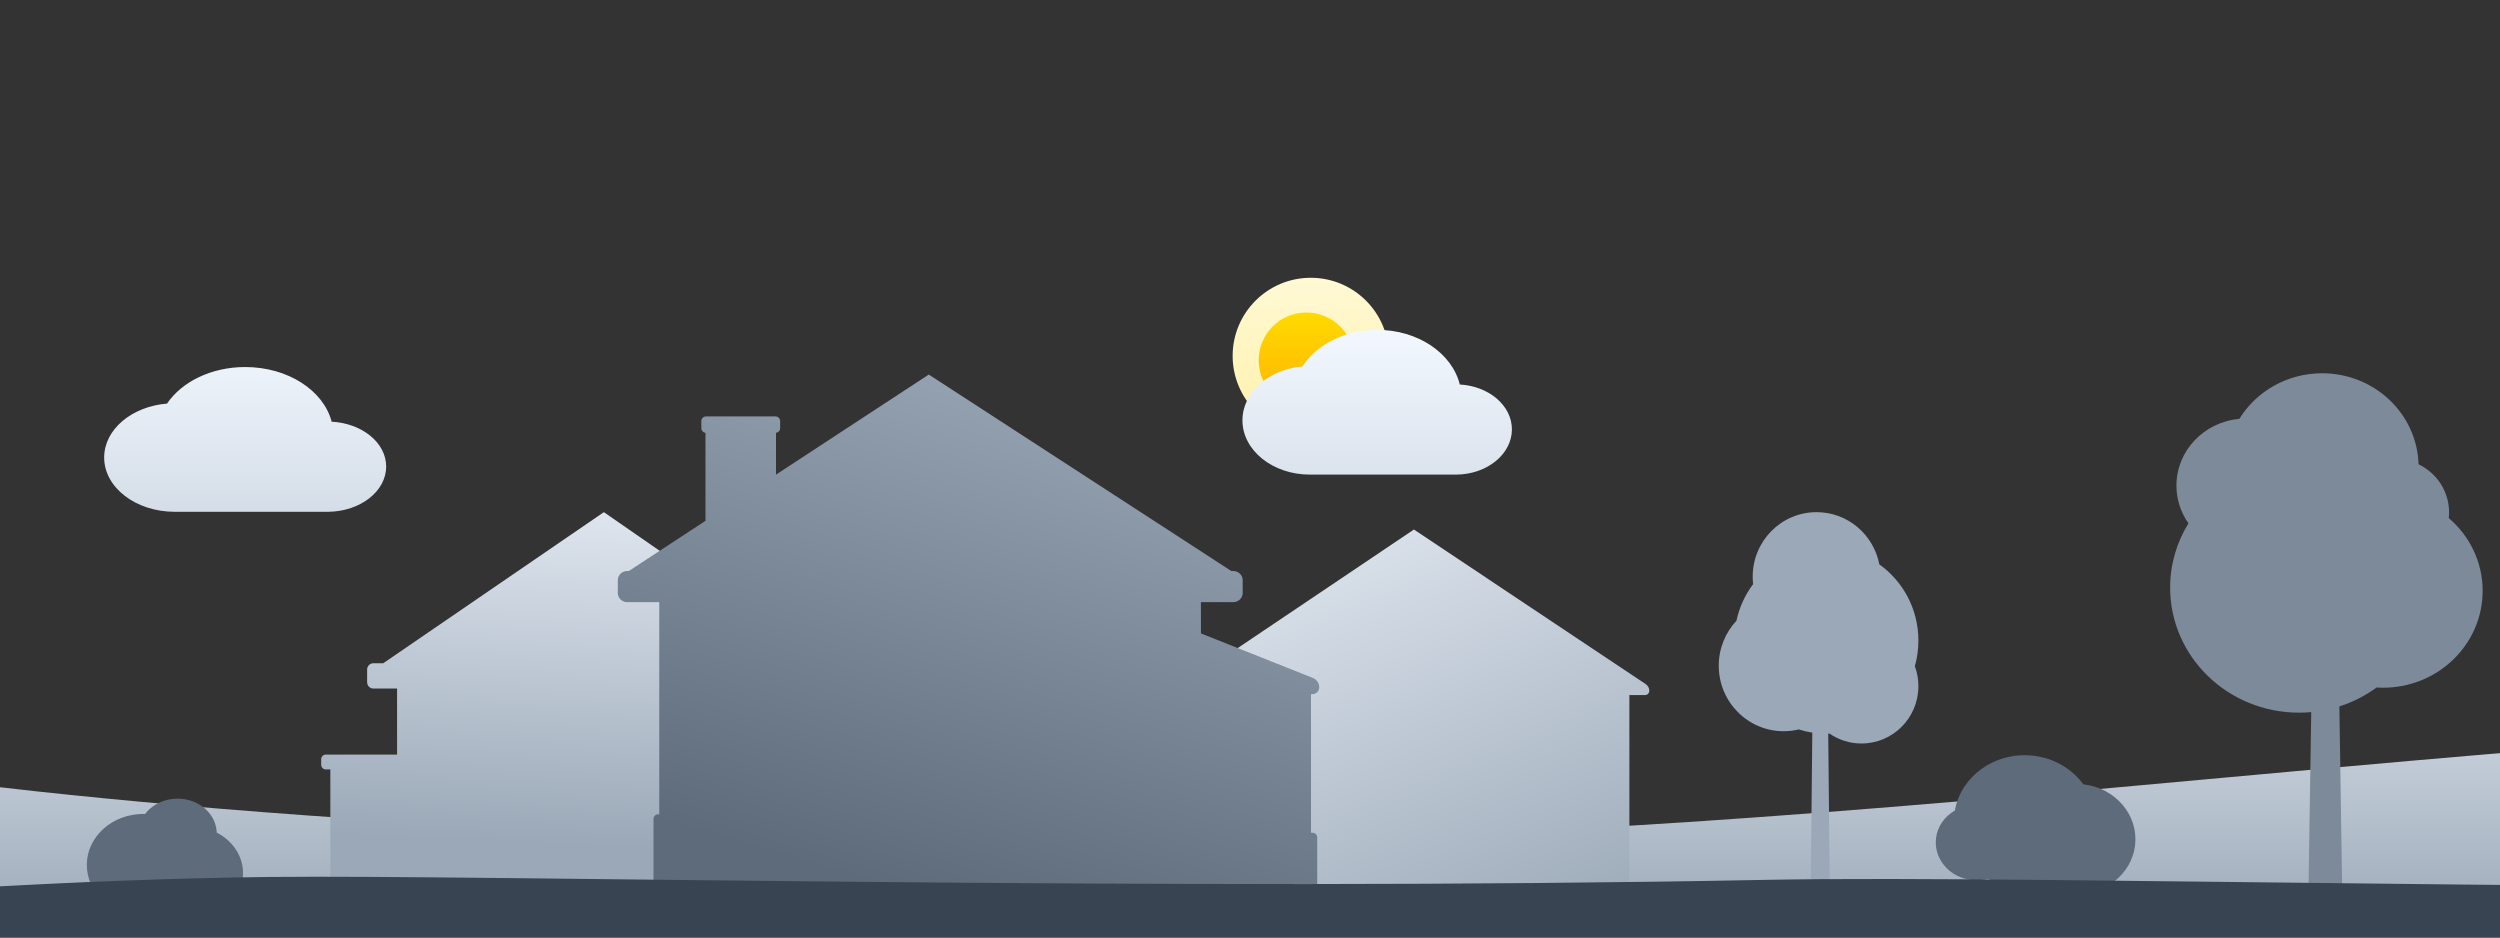 <svg width="288" height="108" viewBox="0 0 288 108" fill="none" xmlns="http://www.w3.org/2000/svg">
<rect x="0" y="0" width="288" height="108" fill="#333333" stroke="none"/>
<path fill-rule="evenodd" clip-rule="evenodd" d="M456.846 72.514C454.073 72.514 451.764 74.466 451.257 77.049C449.151 78.514 447.776 80.934 447.776 83.671C447.776 84.331 447.856 84.973 448.007 85.588C435.096 84.7 421.853 83.949 408.713 83.431C408.896 82.974 409.019 82.487 409.075 81.977C409.422 78.809 407.004 75.964 403.663 75.59C402.474 73.943 400.561 72.782 398.306 72.554C394.39 72.159 390.87 74.725 390.224 78.351C389.152 78.975 388.39 80.04 388.251 81.31C388.193 81.836 388.248 82.349 388.397 82.829C383.121 82.727 377.899 82.673 372.762 82.673C331.82 82.673 294.368 86.099 256.02 89.606C215.792 93.285 174.578 97.055 127.316 97.055C35.001 97.055 -16.994 88.458 -16.994 88.458V108H563V97.082C563 97.082 519.103 91.135 465.468 86.882C465.529 86.549 465.561 86.207 465.561 85.856C465.561 84.345 464.963 82.971 463.987 81.952C463.729 80.776 463.213 79.695 462.499 78.77C462.524 78.556 462.537 78.338 462.537 78.118C462.537 75.023 459.989 72.514 456.846 72.514Z" fill="url(#paint0_linear_2729_105864)"/>
<path fill-rule="evenodd" clip-rule="evenodd" d="M151 50C155.971 50 160 45.971 160 41C160 36.029 155.971 32 151 32C146.029 32 142 36.029 142 41C142 45.971 146.029 50 151 50Z" fill="url(#paint1_linear_2729_105864)"/>
<path fill-rule="evenodd" clip-rule="evenodd" d="M150.5 47C153.538 47 156 44.538 156 41.5C156 38.462 153.538 36 150.5 36C147.462 36 145 38.462 145 41.5C145 44.538 147.462 47 150.5 47Z" fill="url(#paint2_linear_2729_105864)"/>
<path fill-rule="evenodd" clip-rule="evenodd" d="M158.65 38C163.358 38 167.277 40.699 168.169 44.295C171.519 44.482 174.171 46.713 174.171 49.464C174.171 52.312 171.331 54.628 167.811 54.674L167.704 54.675H150.889C146.608 54.675 143.129 51.871 143.129 48.422C143.129 45.201 146.156 42.544 150.049 42.21C151.665 39.709 154.912 38 158.65 38ZM28.243 42.283C33.17 42.283 37.271 44.982 38.205 48.578C41.711 48.766 44.486 50.996 44.486 53.747C44.486 56.595 41.514 58.911 37.83 58.957L37.718 58.958H20.121C15.641 58.958 12 56.154 12 52.705C12 49.485 15.167 46.827 19.242 46.493C20.934 43.992 24.331 42.283 28.243 42.283ZM521.437 48.336C519.669 45.393 516.121 43.383 512.035 43.383C506.889 43.383 502.606 46.558 501.63 50.788C497.969 51.009 495.07 53.633 495.07 56.87C495.07 60.254 498.237 63 502.139 63H520.518C525.197 63 529 59.702 529 55.644C529 51.855 525.692 48.728 521.437 48.336Z" fill="url(#paint3_linear_2729_105864)"/>
<path fill-rule="evenodd" clip-rule="evenodd" d="M162.883 61L189.589 78.815C189.846 78.987 190 79.274 190 79.582C190 79.853 189.779 80.074 189.506 80.074L187.705 80.074L187.706 102H143.785L143.784 80.074L136 80.074V79.089L162.883 61Z" fill="url(#paint4_linear_2729_105864)"/>
<path fill-rule="evenodd" clip-rule="evenodd" d="M209.27 59C212.855 59 215.841 61.587 216.496 65.013C219.22 66.955 220.999 70.163 220.999 73.791C220.999 74.817 220.857 75.808 220.591 76.747C220.856 77.463 221 78.238 221 79.047C221 82.694 218.065 85.651 214.445 85.651C213.083 85.651 211.818 85.233 210.769 84.516L210.612 84.52L210.807 104H208.58L208.776 84.398C208.241 84.315 207.719 84.191 207.214 84.03C206.656 84.165 206.074 84.236 205.475 84.236C201.347 84.236 198 80.857 198 76.689C198 74.685 198.774 72.863 200.036 71.512C200.369 69.953 201.037 68.52 201.959 67.294C201.927 67.01 201.91 66.722 201.91 66.429C201.91 62.326 205.205 59 209.27 59Z" fill="#9AA8B7"/>
<path fill-rule="evenodd" clip-rule="evenodd" d="M94.712 76.409L69.565 59L44.145 76.409L42.999 76.409C42.61 76.409 42.295 76.735 42.295 77.137V78.592C42.295 78.994 42.61 79.32 42.999 79.32L45.743 79.32L45.743 86.931H37.528C37.236 86.931 37 87.174 37 87.473V88.096C37 88.395 37.236 88.638 37.528 88.638H38.055V103.458C38.055 103.757 38.291 104 38.583 104H45.743H76.562H96V79.26L95.416 79.26C95.665 79.148 95.84 78.891 95.84 78.592V77.137C95.84 76.735 95.524 76.409 95.135 76.409L94.712 76.409Z" fill="url(#paint5_linear_2729_105864)"/>
<path fill-rule="evenodd" clip-rule="evenodd" d="M147.609 78.374C147.905 78.374 148.145 78.611 148.145 78.903V93.438C148.145 93.731 147.905 93.967 147.609 93.967H142.231C141.935 93.967 141.695 93.731 141.695 93.438V78.903C141.695 78.611 141.935 78.374 142.231 78.374H147.609ZM104.147 72.704C104.443 72.704 104.683 72.941 104.683 73.233V89.894C104.683 90.187 104.443 90.424 104.147 90.424H81.809C81.512 90.424 81.272 90.187 81.272 89.894V73.233C81.272 72.941 81.512 72.704 81.809 72.704H104.147ZM117.525 72.704C117.821 72.704 118.061 72.941 118.061 73.233V89.894C118.061 90.187 117.821 90.424 117.525 90.424H107.609C107.312 90.424 107.072 90.187 107.072 89.894V73.233C107.072 72.941 107.312 72.704 107.609 72.704H117.525ZM134.23 72.704C134.526 72.704 134.767 72.941 134.767 73.233V89.894C134.767 90.187 134.526 90.424 134.23 90.424H131.003C130.707 90.424 130.467 90.187 130.467 89.894V73.233C130.467 72.941 130.707 72.704 131.003 72.704H134.23ZM128.497 72.704C128.793 72.704 129.033 72.941 129.033 73.233V89.894C129.033 90.187 128.793 90.424 128.497 90.424H125.27C124.973 90.424 124.733 90.187 124.733 89.894V73.233C124.733 72.941 124.973 72.704 125.27 72.704H128.497Z" fill="#DCE4EE"/>
<path fill-rule="evenodd" clip-rule="evenodd" d="M106.995 43.148L141.849 65.782L142.085 65.782C142.677 65.782 143.158 66.256 143.158 66.84V68.307C143.158 68.891 142.677 69.365 142.085 69.365L138.343 69.365L138.35 72.97L151.225 78.091C151.674 78.269 151.97 78.697 151.975 79.174C151.979 79.59 151.653 79.933 151.238 79.96L151.184 79.962L151.027 79.962V95.933L151.208 95.933C151.504 95.933 151.744 96.17 151.744 96.462V101.839H75.82C75.524 101.839 75.284 101.602 75.284 101.31V94.336C75.284 94.043 75.524 93.807 75.82 93.807L75.947 93.806V69.365L72.243 69.365C71.65 69.365 71.17 68.891 71.17 68.307V66.84C71.17 66.256 71.65 65.782 72.243 65.782L72.441 65.782L81.272 59.997L81.272 49.859C81.004 49.831 80.794 49.606 80.794 49.333V48.502C80.794 48.209 81.035 47.972 81.331 47.972H89.336C89.632 47.972 89.872 48.209 89.872 48.502V49.333C89.872 49.606 89.663 49.83 89.395 49.859L89.394 54.677L106.995 43.148Z" fill="url(#paint6_linear_2729_105864)"/>
<path fill-rule="evenodd" clip-rule="evenodd" d="M267.507 43C273.534 43 278.441 47.664 278.616 53.482C280.7 54.486 282.134 56.592 282.134 59.027C282.134 59.249 282.122 59.468 282.099 59.683C284.491 61.728 286 64.726 286 68.066C286 74.229 280.862 79.226 274.523 79.226C274.274 79.226 274.026 79.218 273.78 79.203C272.497 80.141 271.053 80.882 269.494 81.379L269.812 102H265.946L266.254 82.035C265.791 82.077 265.323 82.098 264.849 82.098C256.648 82.098 250 75.649 250 67.694C250 64.986 250.77 62.452 252.11 60.288C251.236 59.05 250.725 57.553 250.725 55.94C250.725 51.917 253.906 48.613 257.968 48.256C259.91 45.107 263.455 43 267.507 43Z" fill="#7D8A99"/>
<path fill-rule="evenodd" clip-rule="evenodd" d="M234.101 87.044C236.585 87.292 238.692 88.56 240.002 90.357C243.682 90.766 246.345 93.872 245.964 97.33C245.579 100.814 242.251 103.336 238.53 102.964C237.47 102.858 236.494 102.528 235.647 102.031C234.631 102.32 233.538 102.427 232.415 102.315C231.168 102.19 230.016 101.808 229.012 101.232C228.441 101.388 227.826 101.445 227.195 101.382C224.629 101.125 222.762 98.985 223.025 96.601C223.178 95.215 224.017 94.052 225.198 93.372C225.91 89.413 229.788 86.612 234.101 87.044Z" fill="#5D6B7A"/>
<path fill-rule="evenodd" clip-rule="evenodd" d="M20.051 92.017C22.547 91.815 24.742 93.465 24.955 95.702C24.962 95.775 24.966 95.849 24.969 95.921C26.624 96.761 27.803 98.3 27.978 100.139C28.259 103.099 25.827 105.714 22.547 105.978C21.15 106.091 19.824 105.759 18.741 105.112C18.204 105.294 17.632 105.415 17.034 105.463C13.468 105.75 10.33 103.37 10.024 100.147C9.718 96.924 12.361 94.077 15.926 93.79C16.189 93.769 16.449 93.762 16.706 93.769C17.45 92.803 18.649 92.13 20.051 92.017Z" fill="#5D6B7A"/>
<path fill-rule="evenodd" clip-rule="evenodd" d="M-16.999 103.159C-16.999 103.159 8.278 101.267 31.129 101.025C55.933 100.762 133.819 102.715 203.41 101.36C235.674 100.732 317.035 103.328 406.802 101.663C496.569 99.998 563 103.12 563 103.12V108H-16.999V103.159Z" fill="#394452"/>
<defs>
<linearGradient id="paint0_linear_2729_105864" x1="563" y1="108" x2="563" y2="72.514" gradientUnits="userSpaceOnUse">
<stop stop-color="#9AA8B7"/>
<stop offset="1" stop-color="#DEE5EE"/>
</linearGradient>
<linearGradient id="paint1_linear_2729_105864" x1="142" y1="32" x2="142" y2="50" gradientUnits="userSpaceOnUse">
<stop stop-color="#FFF9D5"/>
<stop offset="1" stop-color="#FFF1AA"/>
</linearGradient>
<linearGradient id="paint2_linear_2729_105864" x1="145" y1="36" x2="145" y2="47" gradientUnits="userSpaceOnUse">
<stop stop-color="#FFDA00"/>
<stop offset="1" stop-color="#FFB300"/>
</linearGradient>
<linearGradient id="paint3_linear_2729_105864" x1="565.957" y1="66.574" x2="565.957" y2="38" gradientUnits="userSpaceOnUse">
<stop stop-color="#CAD4DF"/>
<stop offset="1" stop-color="#F3F8FF"/>
</linearGradient>
<linearGradient id="paint4_linear_2729_105864" x1="221.104" y1="92.651" x2="198.896" y2="40.153" gradientUnits="userSpaceOnUse">
<stop stop-color="#9AA8B7"/>
<stop offset="1" stop-color="#DEE5EE"/>
</linearGradient>
<linearGradient id="paint5_linear_2729_105864" x1="88.747" y1="98.434" x2="90.426" y2="60.047" gradientUnits="userSpaceOnUse">
<stop stop-color="#9AA8B7"/>
<stop offset="1" stop-color="#DEE5EE"/>
</linearGradient>
<linearGradient id="paint6_linear_2729_105864" x1="141.066" y1="113.702" x2="159.523" y2="50.839" gradientUnits="userSpaceOnUse">
<stop stop-color="#5D6B7A"/>
<stop offset="1" stop-color="#9AA8B7"/>
</linearGradient>
</defs>
</svg>
